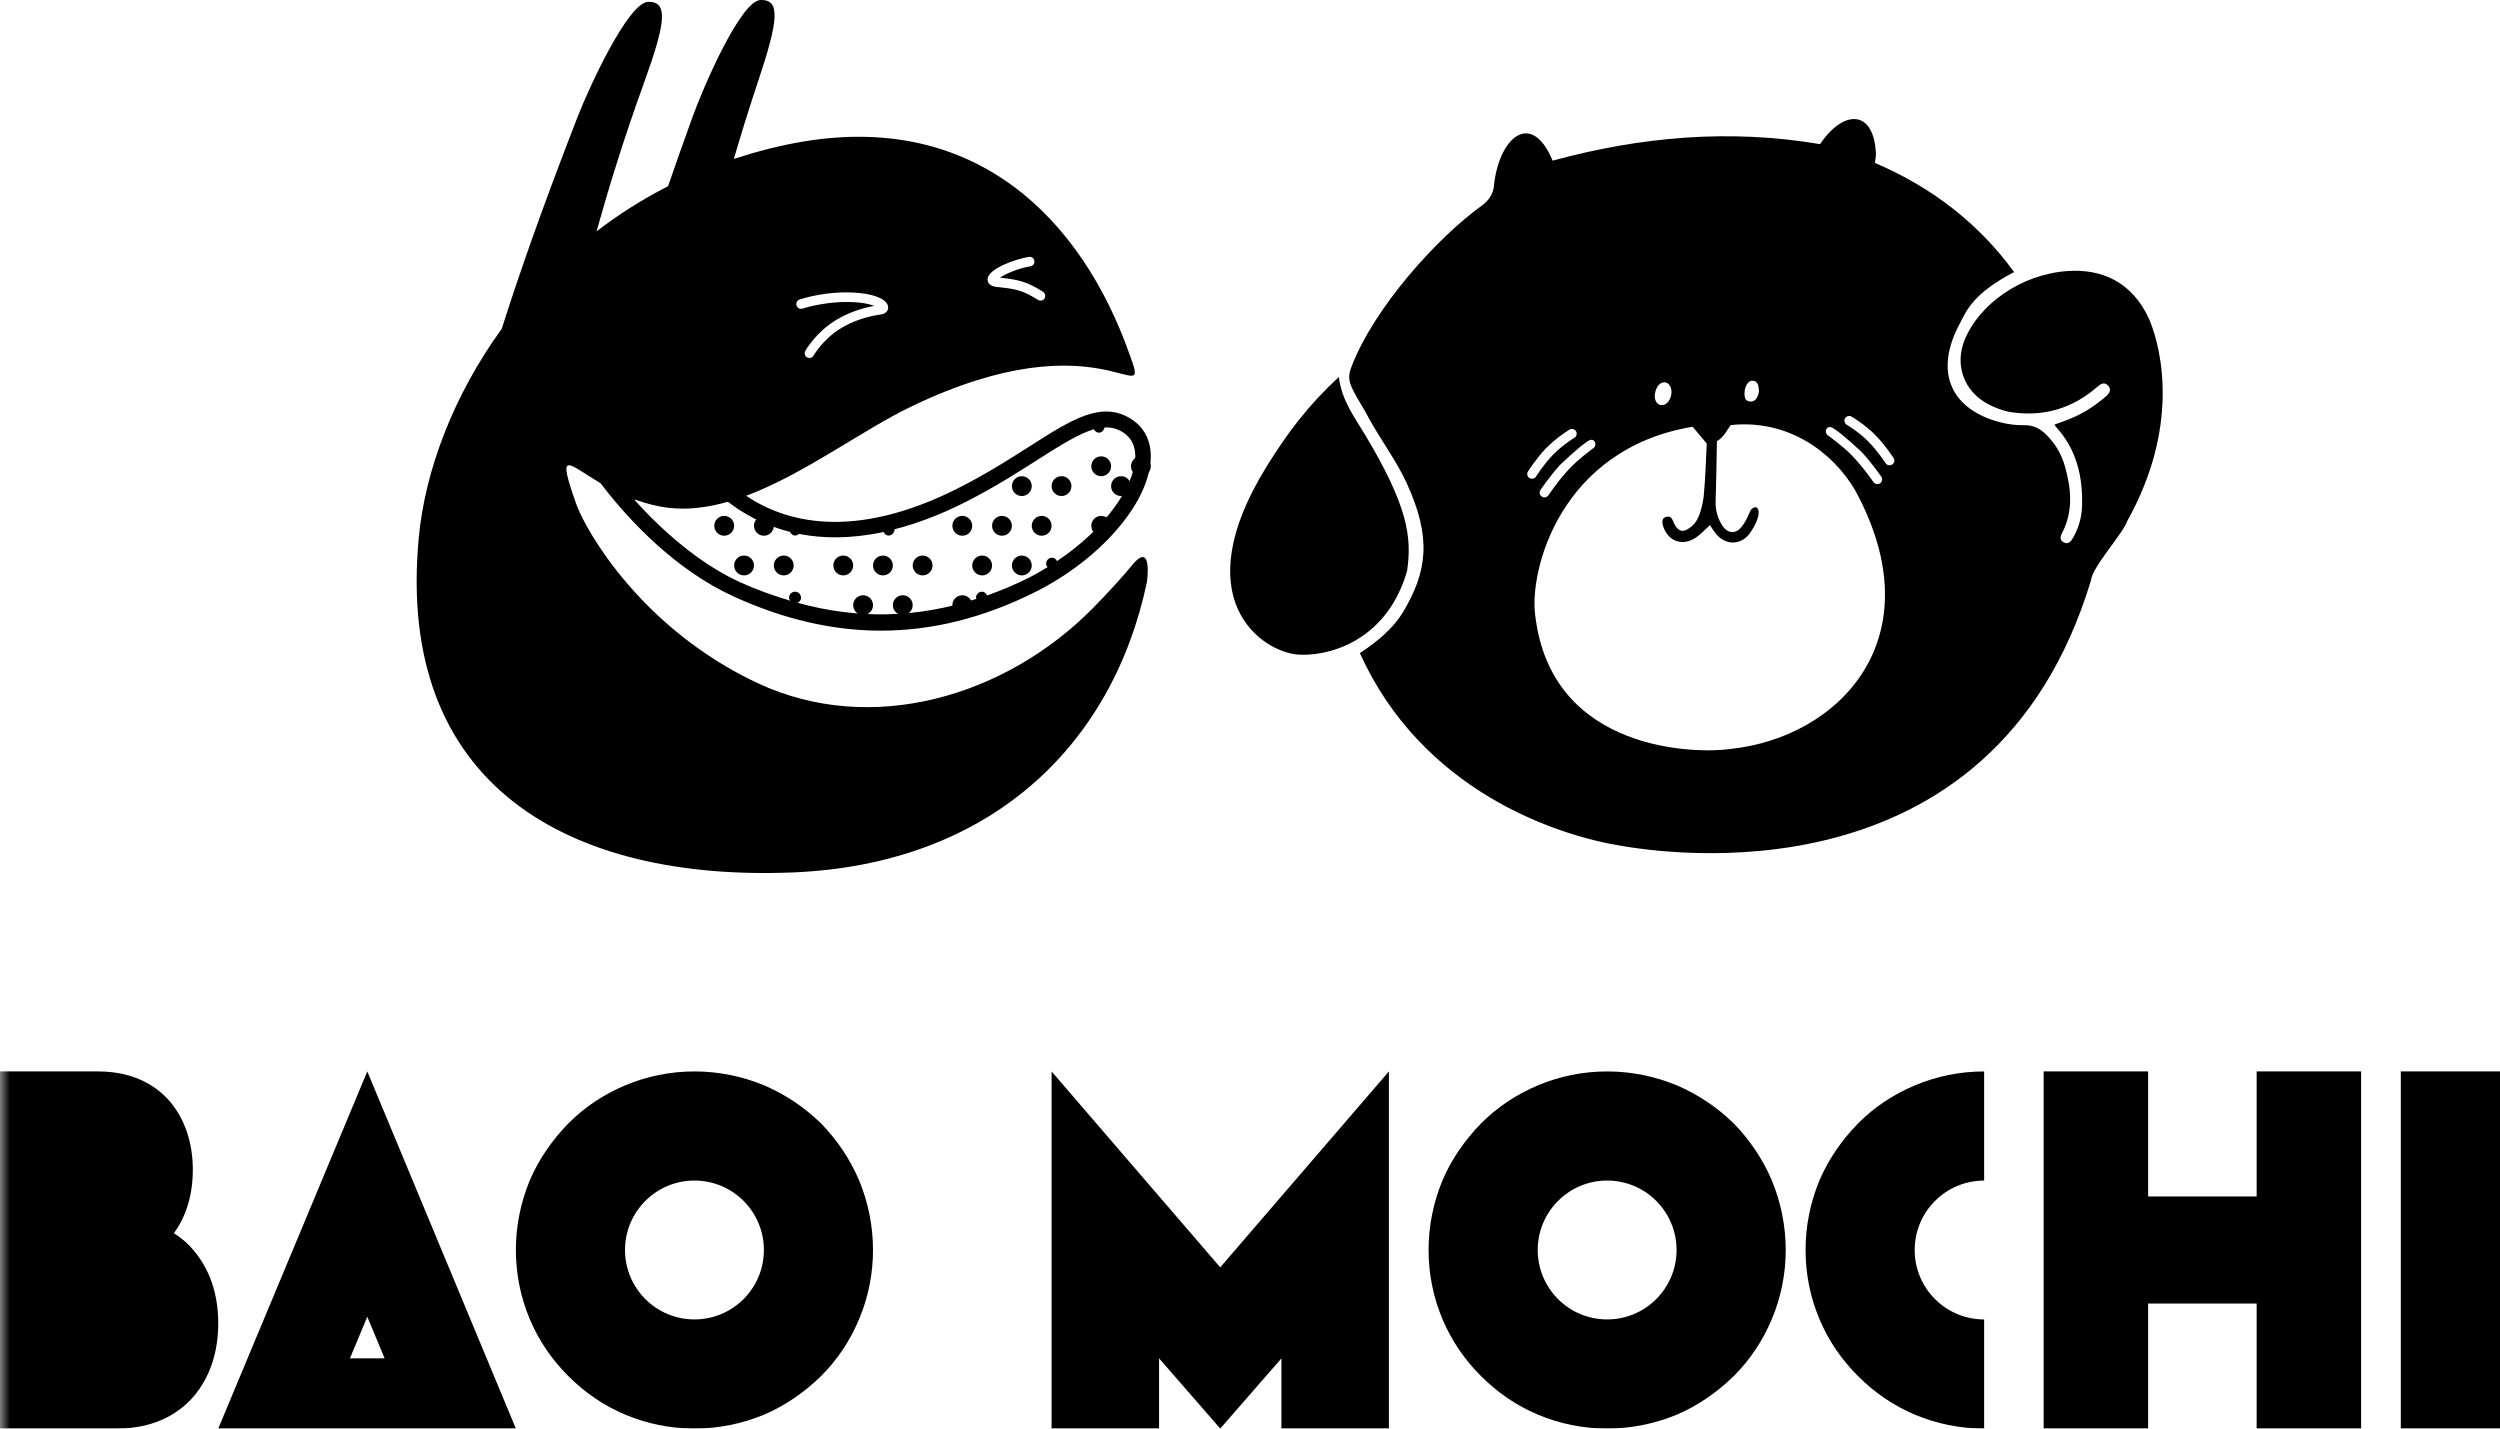<?xml version="1.0" encoding="UTF-8"?> <svg xmlns="http://www.w3.org/2000/svg" xmlns:xlink="http://www.w3.org/1999/xlink" width="126px" height="72px" viewBox="0 0 126 72"> <!-- Generator: Sketch 48.2 (47327) - http://www.bohemiancoding.com/sketch --> <title>logo-black</title> <desc>Created with Sketch.</desc> <defs> <polygon id="path-1" points="0 93 127 93 127 0 0 0"></polygon> <polygon id="path-3" points="0 93 127 93 127 0 0 0"></polygon> <polygon id="path-5" points="0 93 127 93 127 0 0 0"></polygon> <polygon id="path-7" points="0 93 127 93 127 0 0 0"></polygon> <polygon id="path-9" points="0 93 127 93 127 0 0 0"></polygon> <polygon id="path-11" points="0 93 127 93 127 0 0 0"></polygon> <polygon id="path-13" points="0 93 127 93 127 0 0 0"></polygon> <polygon id="path-15" points="0 93 127 93 127 0 0 0"></polygon> </defs> <g id="Page-1" stroke="none" stroke-width="1" fill="none" fill-rule="evenodd"> <g id="logo-black"> <path d="M55.5,24 C55.224,24 55,23.776 55,23.5 C55,23.224 55.224,23 55.5,23 C55.777,23 56,23.224 56,23.5 C56,23.776 55.777,24 55.5,24 Z" id="Fill-1" fill="#000000" fill-rule="nonzero"></path> <path d="M57.5,24 C57.777,24 58,23.776 58,23.5 C58,23.224 57.777,23 57.5,23 C57.224,23 57,23.224 57,23.5 C57,23.776 57.224,24 57.5,24" id="Fill-3" fill="#000000" fill-rule="nonzero"></path> <path d="M51.5,25 C51.777,25 52,24.776 52,24.5 C52,24.223 51.777,24 51.5,24 C51.223,24 51,24.223 51,24.5 C51,24.776 51.223,25 51.5,25" id="Fill-5" fill="#000000" fill-rule="nonzero"></path> <path d="M53.5,25 C53.777,25 54,24.776 54,24.5 C54,24.223 53.777,24 53.5,24 C53.223,24 53,24.223 53,24.5 C53,24.776 53.223,25 53.5,25" id="Fill-7" fill="#000000" fill-rule="nonzero"></path> <path d="M56.5,25 C56.777,25 57,24.776 57,24.5 C57,24.223 56.777,24 56.5,24 C56.223,24 56,24.223 56,24.5 C56,24.776 56.223,25 56.5,25" id="Fill-9" fill="#000000" fill-rule="nonzero"></path> <path d="M36.5,27 C36.777,27 37,26.777 37,26.5 C37,26.224 36.777,26 36.5,26 C36.223,26 36,26.224 36,26.5 C36,26.777 36.223,27 36.5,27" id="Fill-11" fill="#000000" fill-rule="nonzero"></path> <path d="M38.5,27 C38.776,27 39,26.777 39,26.5 C39,26.224 38.776,26 38.5,26 C38.223,26 38,26.224 38,26.5 C38,26.777 38.223,27 38.5,27" id="Fill-13" fill="#000000" fill-rule="nonzero"></path> <path d="M48.5,27 C48.777,27 49,26.777 49,26.5 C49,26.224 48.777,26 48.5,26 C48.223,26 48,26.224 48,26.5 C48,26.777 48.223,27 48.5,27" id="Fill-15" fill="#000000" fill-rule="nonzero"></path> <path d="M50.5,27 C50.777,27 51,26.777 51,26.5 C51,26.224 50.777,26 50.5,26 C50.223,26 50,26.224 50,26.5 C50,26.777 50.223,27 50.5,27" id="Fill-17" fill="#000000" fill-rule="nonzero"></path> <path d="M52.5,27 C52.777,27 53,26.777 53,26.5 C53,26.224 52.777,26 52.5,26 C52.223,26 52,26.224 52,26.5 C52,26.777 52.223,27 52.5,27" id="Fill-19" fill="#000000" fill-rule="nonzero"></path> <path d="M55.5,27 C55.777,27 56,26.777 56,26.5 C56,26.224 55.777,26 55.5,26 C55.224,26 55,26.224 55,26.5 C55,26.777 55.224,27 55.5,27" id="Fill-21" fill="#000000" fill-rule="nonzero"></path> <path d="M37.5,29 C37.777,29 38,28.776 38,28.5 C38,28.224 37.777,28 37.5,28 C37.223,28 37,28.224 37,28.5 C37,28.776 37.223,29 37.5,29" id="Fill-23" fill="#000000" fill-rule="nonzero"></path> <path d="M39.5,29 C39.777,29 40,28.776 40,28.5 C40,28.224 39.777,28 39.5,28 C39.223,28 39,28.224 39,28.5 C39,28.776 39.223,29 39.5,29" id="Fill-25" fill="#000000" fill-rule="nonzero"></path> <path d="M42.5,29 C42.777,29 43,28.776 43,28.5 C43,28.224 42.777,28 42.5,28 C42.223,28 42,28.224 42,28.5 C42,28.776 42.223,29 42.5,29" id="Fill-27" fill="#000000" fill-rule="nonzero"></path> <path d="M44.5,29 C44.777,29 45,28.776 45,28.5 C45,28.224 44.777,28 44.5,28 C44.223,28 44,28.224 44,28.5 C44,28.776 44.223,29 44.5,29" id="Fill-29" fill="#000000" fill-rule="nonzero"></path> <path d="M46.5,29 C46.776,29 47,28.776 47,28.5 C47,28.224 46.776,28 46.5,28 C46.223,28 46,28.224 46,28.5 C46,28.776 46.223,29 46.5,29" id="Fill-31" fill="#000000" fill-rule="nonzero"></path> <path d="M49.5,29 C49.776,29 50,28.776 50,28.5 C50,28.224 49.776,28 49.5,28 C49.223,28 49,28.224 49,28.5 C49,28.776 49.223,29 49.5,29" id="Fill-33" fill="#000000" fill-rule="nonzero"></path> <path d="M51.5,29 C51.777,29 52,28.776 52,28.5 C52,28.224 51.777,28 51.5,28 C51.223,28 51,28.224 51,28.5 C51,28.776 51.223,29 51.5,29" id="Fill-35" fill="#000000" fill-rule="nonzero"></path> <path d="M43.5,31 C43.777,31 44,30.776 44,30.5 C44,30.224 43.777,30 43.5,30 C43.224,30 43,30.224 43,30.5 C43,30.776 43.224,31 43.5,31" id="Fill-37" fill="#000000" fill-rule="nonzero"></path> <path d="M45.5,31 C45.777,31 46,30.776 46,30.5 C46,30.224 45.777,30 45.5,30 C45.224,30 45,30.224 45,30.5 C45,30.776 45.224,31 45.5,31" id="Fill-39" fill="#000000" fill-rule="nonzero"></path> <path d="M48.5,31 C48.777,31 49,30.776 49,30.5 C49,30.224 48.777,30 48.5,30 C48.223,30 48,30.224 48,30.5 C48,30.776 48.223,31 48.5,31" id="Fill-41" fill="#000000" fill-rule="nonzero"></path> <path d="M32.018,25.183 C32.534,25.369 33.093,25.523 33.707,25.595 C34.687,25.709 35.685,25.575 36.688,25.288 C37.42,25.861 38.459,26.465 39.818,26.806 C39.867,26.909 39.951,26.991 40.071,26.991 C40.147,26.991 40.213,26.956 40.267,26.909 C41.457,27.142 42.874,27.168 44.532,26.812 C44.581,26.912 44.664,26.991 44.782,26.991 C44.948,26.991 45.084,26.854 45.084,26.685 C45.084,26.682 45.08,26.68 45.08,26.677 C46.185,26.393 47.384,25.952 48.693,25.286 C50.132,24.553 51.298,23.809 52.326,23.152 C53.545,22.373 54.417,21.844 55.133,21.636 C55.184,21.732 55.265,21.807 55.38,21.807 C55.531,21.807 55.643,21.689 55.665,21.544 C56.002,21.53 56.312,21.602 56.611,21.798 C57.047,22.083 57.25,22.53 57.216,23.128 C57.136,24.525 55.737,26.638 53.273,28.28 C53.222,28.183 53.141,28.107 53.025,28.107 C52.858,28.107 52.723,28.244 52.723,28.413 C52.723,28.481 52.757,28.535 52.794,28.586 C52.476,28.779 52.153,28.969 51.803,29.143 C51.117,29.485 50.432,29.766 49.748,30.013 C49.7,29.907 49.615,29.822 49.492,29.822 C49.325,29.822 49.19,29.958 49.19,30.127 C49.19,30.149 49.209,30.162 49.213,30.183 C46.223,31.154 43.238,31.22 40.195,30.38 C40.294,30.33 40.373,30.246 40.373,30.127 C40.373,29.958 40.238,29.822 40.071,29.822 C39.904,29.822 39.769,29.958 39.769,30.127 C39.769,30.185 39.802,30.23 39.829,30.276 C38.985,30.023 38.138,29.727 37.283,29.336 C35.8,28.657 34.416,27.609 33.22,26.472 C33.218,26.47 33.216,26.469 33.215,26.467 C32.777,26.051 32.364,25.624 31.984,25.197 C31.994,25.19 32.009,25.191 32.018,25.183 M40.296,15.097 C40.352,15.077 41.714,14.612 43.324,14.769 C44.191,14.853 44.756,15.136 44.763,15.491 C44.767,15.632 44.673,15.81 44.402,15.848 C43.637,15.957 42.951,16.195 42.365,16.555 C41.466,17.107 41.008,17.914 41.003,17.922 C40.958,18 40.878,18.044 40.795,18.044 C40.755,18.044 40.715,18.034 40.678,18.013 C40.563,17.947 40.523,17.801 40.587,17.684 C40.608,17.648 41.108,16.763 42.117,16.143 C42.687,15.793 43.34,15.549 44.058,15.417 C43.896,15.352 43.646,15.284 43.278,15.248 C41.774,15.107 40.464,15.549 40.449,15.553 C40.324,15.596 40.19,15.528 40.147,15.403 C40.105,15.277 40.171,15.14 40.296,15.097 M51.861,12.947 C52.005,12.928 52.111,13.019 52.131,13.15 C52.151,13.282 52.061,13.404 51.931,13.424 C51.337,13.512 50.691,13.797 50.395,13.995 C51.342,14.096 51.744,14.187 52.569,14.707 C52.681,14.777 52.714,14.926 52.645,15.039 C52.6,15.113 52.522,15.152 52.443,15.152 C52.4,15.152 52.357,15.141 52.317,15.116 C51.524,14.616 51.188,14.562 50.248,14.464 C49.842,14.423 49.776,14.213 49.774,14.091 C49.762,13.543 51.232,13.04 51.861,12.947 M57.04,28.506 C56.7,28.929 55.874,29.849 55.073,30.66 C50.679,35.106 43.928,37.107 38.208,34.44 C32.327,31.697 29.506,26.72 29.04,25.397 C28.051,22.59 28.592,23.365 30.269,24.355 C31.787,26.357 34.144,28.767 36.96,30.055 C39.481,31.208 41.95,31.785 44.401,31.785 C46.99,31.785 49.56,31.14 52.148,29.852 C55.407,28.228 57.865,25.42 57.995,23.174 C58.045,22.284 57.714,21.579 57.035,21.135 C55.546,20.161 54.021,21.136 51.909,22.484 C50.896,23.132 49.747,23.865 48.341,24.58 C42.962,27.319 39.517,26.276 37.607,24.988 C40.534,23.894 43.447,21.682 45.934,20.486 C55.565,15.852 58.079,20.94 56.944,17.9 C54.494,10.937 49.135,5.7 40.505,7.13 C39.272,7.335 38.108,7.644 36.986,8.011 C37.347,6.775 37.747,5.476 38.2,4.124 C39.259,0.964 39.327,-0.024 38.336,0 C37.33,0.025 35.454,4.375 34.912,5.873 C34.454,7.136 34.042,8.305 33.67,9.385 C32.371,10.047 31.169,10.812 30.065,11.663 C30.67,9.495 31.451,6.954 32.445,4.211 C33.579,1.078 33.67,0.091 32.679,0.091 C31.673,0.091 29.694,4.394 29.115,5.879 C27.202,10.792 26.011,14.28 25.29,16.568 C22.847,19.938 21.424,23.712 21.106,27.098 C19.927,39.63 28.705,44.411 39.907,43.973 C49.788,43.586 56.045,37.693 57.808,29.325 C57.907,28.531 57.876,27.469 57.04,28.506" id="Fill-43" fill="#000000" fill-rule="nonzero"></path> <path d="M70.916,28.777 C71.174,27.056 70.935,25.481 68.808,21.926 C68.259,21.015 67.624,20.181 67.477,19 C65.936,20.43 64.919,21.771 63.86,23.474 C59.678,30.197 63.602,32.85 65.407,32.989 C65.498,32.996 65.594,33 65.697,33 C67.226,33 69.943,32.162 70.916,28.777" id="Fill-45" fill="#000000" fill-rule="nonzero"></path> <path d="M95.362,23.415 C95.321,23.441 95.274,23.453 95.227,23.451 C95.149,23.449 95.075,23.41 95.03,23.341 C95.027,23.335 94.639,22.734 94.171,22.259 C93.707,21.787 93.08,21.409 93.073,21.404 C92.96,21.336 92.924,21.19 92.993,21.078 C93.063,20.965 93.211,20.931 93.324,20.998 C93.352,21.015 94.01,21.412 94.517,21.928 C95.021,22.44 95.421,23.061 95.439,23.087 C95.509,23.198 95.475,23.345 95.362,23.415 M87.171,37.753 C85.664,37.974 78.189,38.006 77.374,31.003 C77.068,28.743 78.641,22.618 85.309,21.508 C85.545,21.788 85.745,22.026 86.021,22.356 C85.977,23.17 85.956,24.098 85.866,25.02 C85.69,26.281 85.318,26.478 85.179,26.589 C84.844,26.855 84.589,26.798 84.392,26.417 C84.291,26.223 84.261,25.952 83.94,26.061 C83.747,26.125 83.739,26.377 83.897,26.706 C84.175,27.292 84.801,27.496 85.391,27.145 C85.68,26.974 85.91,26.706 86.184,26.468 C86.283,26.611 86.38,26.785 86.508,26.933 C86.984,27.479 87.704,27.482 88.154,26.926 C88.874,25.949 88.675,25.334 88.287,25.649 C88.178,25.739 88.091,26.153 87.81,26.507 C87.52,26.921 87.093,26.921 86.811,26.496 C86.56,26.119 86.452,25.691 86.468,25.231 C86.498,24.324 86.518,23.144 86.531,22.237 C86.897,22.026 87.057,21.643 87.23,21.424 C90.135,21.116 92.381,22.804 93.496,24.705 C97.555,32.135 92.726,37.188 87.171,37.753 M77.086,24.094 C76.973,24.025 76.937,23.88 77.007,23.768 C77.023,23.741 77.416,23.116 77.914,22.599 C78.416,22.077 79.069,21.673 79.097,21.656 C79.209,21.586 79.357,21.619 79.428,21.732 C79.499,21.843 79.465,21.99 79.353,22.059 C79.346,22.063 78.724,22.449 78.265,22.926 C77.801,23.406 77.421,24.011 77.418,24.017 C77.374,24.087 77.3,24.126 77.222,24.129 C77.175,24.131 77.129,24.12 77.086,24.094 M80.254,22.17 C80.34,22.194 80.384,22.255 80.403,22.34 C80.422,22.426 80.391,22.518 80.324,22.575 C80.313,22.583 80.303,22.59 80.292,22.597 C80.192,22.669 79.537,23.167 79.177,23.539 C78.576,24.16 78.046,24.954 78.04,24.961 C77.997,25.028 77.924,25.066 77.849,25.069 C77.8,25.071 77.75,25.059 77.708,25.03 C77.595,24.958 77.564,24.811 77.638,24.701 C77.658,24.672 78.069,24.055 78.594,23.464 C78.819,23.251 79.531,22.57 79.951,22.286 C79.995,22.258 80.131,22.141 80.254,22.17 M83.876,19.267 C84.101,19.267 84.261,19.504 84.241,19.804 C84.217,20.144 84.004,20.417 83.762,20.419 C83.542,20.42 83.393,20.225 83.401,19.95 C83.412,19.578 83.629,19.266 83.876,19.267 M88.29,19.185 C88.597,19.191 88.636,19.411 88.652,19.711 C88.573,20.287 88.225,20.294 88.043,20.188 C87.835,20.068 87.883,19.267 88.29,19.185 M92.173,21.526 C92.296,21.495 92.433,21.611 92.478,21.639 C92.9,21.917 93.62,22.591 93.848,22.802 C94.38,23.387 94.798,23.998 94.818,24.028 C94.893,24.137 94.863,24.284 94.753,24.357 C94.71,24.386 94.66,24.399 94.612,24.398 C94.536,24.395 94.463,24.359 94.419,24.293 C94.413,24.285 93.874,23.497 93.265,22.883 C92.901,22.514 92.241,22.024 92.14,21.953 C92.129,21.946 92.119,21.939 92.109,21.931 C92.041,21.875 92.008,21.784 92.026,21.697 C92.044,21.612 92.088,21.551 92.173,21.526 M108.328,16.107 C107.454,14.162 105.866,13.543 104.206,13.66 C101.812,13.829 99.76,15.363 99.035,17.084 C98.499,18.357 98.956,19.703 100.187,20.36 C100.559,20.558 100.978,20.72 101.394,20.779 C103.029,21.013 104.478,20.573 105.713,19.49 C105.893,19.332 106.061,19.246 106.241,19.425 C106.425,19.608 106.331,19.804 106.168,19.954 C105.005,20.962 104.178,21.157 103.551,21.399 C103.551,21.399 103.569,21.46 103.608,21.502 C104.656,22.634 104.975,24.005 104.937,25.484 C104.923,26.056 104.767,26.601 104.483,27.105 C104.376,27.296 104.238,27.459 103.998,27.325 C103.788,27.208 103.845,27.022 103.936,26.848 C104.506,25.746 104.388,24.614 104.066,23.482 C103.891,22.871 103.569,22.331 103.106,21.882 C102.804,21.589 102.466,21.42 102.012,21.43 C101.608,21.439 101.19,21.382 100.798,21.28 C98.445,20.666 97.383,18.857 98.798,16.262 C99.131,15.607 99.498,14.762 101.511,13.712 C99.748,11.292 97.415,9.461 94.497,8.211 C94.518,8.048 94.529,7.929 94.549,7.813 C94.478,5.506 92.923,5.488 91.733,7.264 C87.169,6.494 82.719,6.883 78.254,8.096 C77.163,5.497 75.526,6.96 75.292,9.391 C75.254,9.789 75.011,10.128 74.683,10.363 C72.457,11.962 69.248,15.499 68.108,18.502 C67.876,19.114 68.005,19.39 68.618,20.419 C68.96,20.992 68.83,20.809 69.166,21.387 C69.735,22.369 70.41,23.3 70.885,24.323 C72.177,27.123 71.925,28.808 70.72,30.84 C70.259,31.617 69.455,32.32 68.536,32.916 C71.669,39.845 78.394,42.1 81.769,42.641 C83.647,42.941 100.432,45.728 105.391,29.23 C105.438,28.594 107.026,26.859 107.219,26.248 C109.823,21.58 108.989,17.691 108.328,16.107" id="Fill-47" fill="#000000" fill-rule="nonzero"></path> <g id="Fill-57-Clipped"> <mask id="mask-2" fill="white"> <use xlink:href="#path-1"></use> </mask> <g id="path-1"></g> <polygon id="Fill-57" fill="#000000" fill-rule="nonzero" mask="url(#mask-2)" points="53 54 53 72 58.417 72 58.417 68.46 61.5 72 64.583 68.464 64.583 72 70 72 70 54 61.499 63.874"></polygon> </g> <g id="Fill-58-Clipped"> <mask id="mask-4" fill="white"> <use xlink:href="#path-3"></use> </mask> <g id="path-1"></g> <path d="M8.763,62.151 C9.392,61.302 9.718,60.21 9.718,58.949 C9.718,57.566 9.299,56.377 8.553,55.504 C7.947,54.801 6.829,54 4.941,54 L2.703,54 L0,54 L0,72 L2.424,72 L5.896,72 C7.924,72 9.112,71.127 9.742,70.399 C10.558,69.453 11,68.191 11,66.687 C11,65.208 10.558,63.946 9.742,63 C9.508,62.709 9.183,62.418 8.763,62.151" id="Fill-58" fill="#000000" fill-rule="nonzero" mask="url(#mask-4)"></path> </g> <g id="Fill-59-Clipped"> <mask id="mask-6" fill="white"> <use xlink:href="#path-5"></use> </mask> <g id="path-1"></g> <path d="M17.636,68.461 L18.512,66.365 L19.386,68.461 L17.636,68.461 Z M11,72 L26,72 L18.512,54 L11,72 Z" id="Fill-59" fill="#000000" fill-rule="nonzero" mask="url(#mask-6)"></path> </g> <g id="Fill-60-Clipped"> <mask id="mask-8" fill="white"> <use xlink:href="#path-7"></use> </mask> <g id="path-1"></g> <path d="M35,66.499 C33.067,66.499 31.501,64.933 31.501,63 C31.501,61.067 33.067,59.5 35,59.5 C36.933,59.5 38.5,61.067 38.5,63 C38.5,64.933 36.933,66.499 35,66.499 M41.38,56.62 C40.531,55.795 39.585,55.164 38.517,54.703 C37.402,54.242 36.213,54 35,54 C33.787,54 32.598,54.242 31.506,54.703 C30.415,55.164 29.469,55.795 28.645,56.62 C27.82,57.469 27.165,58.415 26.704,59.482 C26.243,60.598 26,61.787 26,63 C26,64.213 26.243,65.401 26.704,66.493 C27.165,67.584 27.82,68.531 28.645,69.356 C29.469,70.181 30.415,70.836 31.506,71.296 C32.598,71.757 33.787,72 35,72 C36.213,72 37.402,71.757 38.517,71.296 C39.585,70.836 40.531,70.181 41.38,69.356 C42.205,68.531 42.836,67.584 43.296,66.493 C43.757,65.401 44,64.213 44,63 C44,61.787 43.757,60.598 43.296,59.482 C42.836,58.415 42.205,57.469 41.38,56.62" id="Fill-60" fill="#000000" fill-rule="nonzero" mask="url(#mask-8)"></path> </g> <g id="Fill-61-Clipped"> <mask id="mask-10" fill="white"> <use xlink:href="#path-9"></use> </mask> <g id="path-1"></g> <path d="M81,66.499 C79.067,66.499 77.501,64.933 77.501,63 C77.501,61.067 79.067,59.5 81,59.5 C82.933,59.5 84.499,61.067 84.499,63 C84.499,64.933 82.933,66.499 81,66.499 M87.38,56.62 C86.531,55.795 85.585,55.164 84.518,54.703 C83.402,54.242 82.213,54 80.999,54 C79.787,54 78.598,54.242 77.507,54.703 C76.415,55.164 75.469,55.795 74.645,56.62 C73.819,57.469 73.164,58.415 72.704,59.482 C72.242,60.598 72,61.787 72,63 C72,64.213 72.242,65.401 72.704,66.493 C73.164,67.584 73.819,68.531 74.645,69.356 C75.469,70.181 76.415,70.836 77.507,71.296 C78.598,71.757 79.787,72 80.999,72 C82.213,72 83.402,71.757 84.518,71.296 C85.585,70.836 86.531,70.181 87.38,69.356 C88.205,68.531 88.836,67.584 89.297,66.493 C89.758,65.401 90,64.213 90,63 C90,61.787 89.758,60.598 89.297,59.482 C88.836,58.415 88.205,57.469 87.38,56.62" id="Fill-61" fill="#000000" fill-rule="nonzero" mask="url(#mask-10)"></path> </g> <g id="Fill-62-Clipped"> <mask id="mask-12" fill="white"> <use xlink:href="#path-11"></use> </mask> <g id="path-1"></g> <polygon id="Fill-62" fill="#000000" fill-rule="nonzero" mask="url(#mask-12)" points="113.735 60.302 108.265 60.302 108.265 54 103 54 103 72 108.265 72 108.265 65.697 113.735 65.697 113.735 72 119 72 119 54 113.735 54"></polygon> </g> <g id="Fill-63-Clipped"> <mask id="mask-14" fill="white"> <use xlink:href="#path-13"></use> </mask> <g id="path-1"></g> <polygon id="Fill-63" fill="#000000" fill-rule="nonzero" mask="url(#mask-14)" points="121 72 126 72 126 54 121 54"></polygon> </g> <g id="Fill-64-Clipped"> <mask id="mask-16" fill="white"> <use xlink:href="#path-15"></use> </mask> <g id="path-1"></g> <path d="M96.506,54.704 C95.415,55.165 94.468,55.795 93.645,56.621 C92.819,57.469 92.165,58.416 91.704,59.483 C91.242,60.599 91,61.788 91,63 C91,64.214 91.242,65.402 91.704,66.493 C92.165,67.585 92.819,68.532 93.645,69.356 C94.468,70.181 95.415,70.836 96.506,71.297 C97.598,71.758 98.787,72 100,72 L100,66.5 C98.067,66.5 96.5,64.933 96.5,63 C96.5,61.067 98.067,59.501 100,59.501 L100,54 C98.787,54 97.598,54.243 96.506,54.704" id="Fill-64" fill="#000000" fill-rule="nonzero" mask="url(#mask-16)"></path> </g> </g> </g> </svg> 